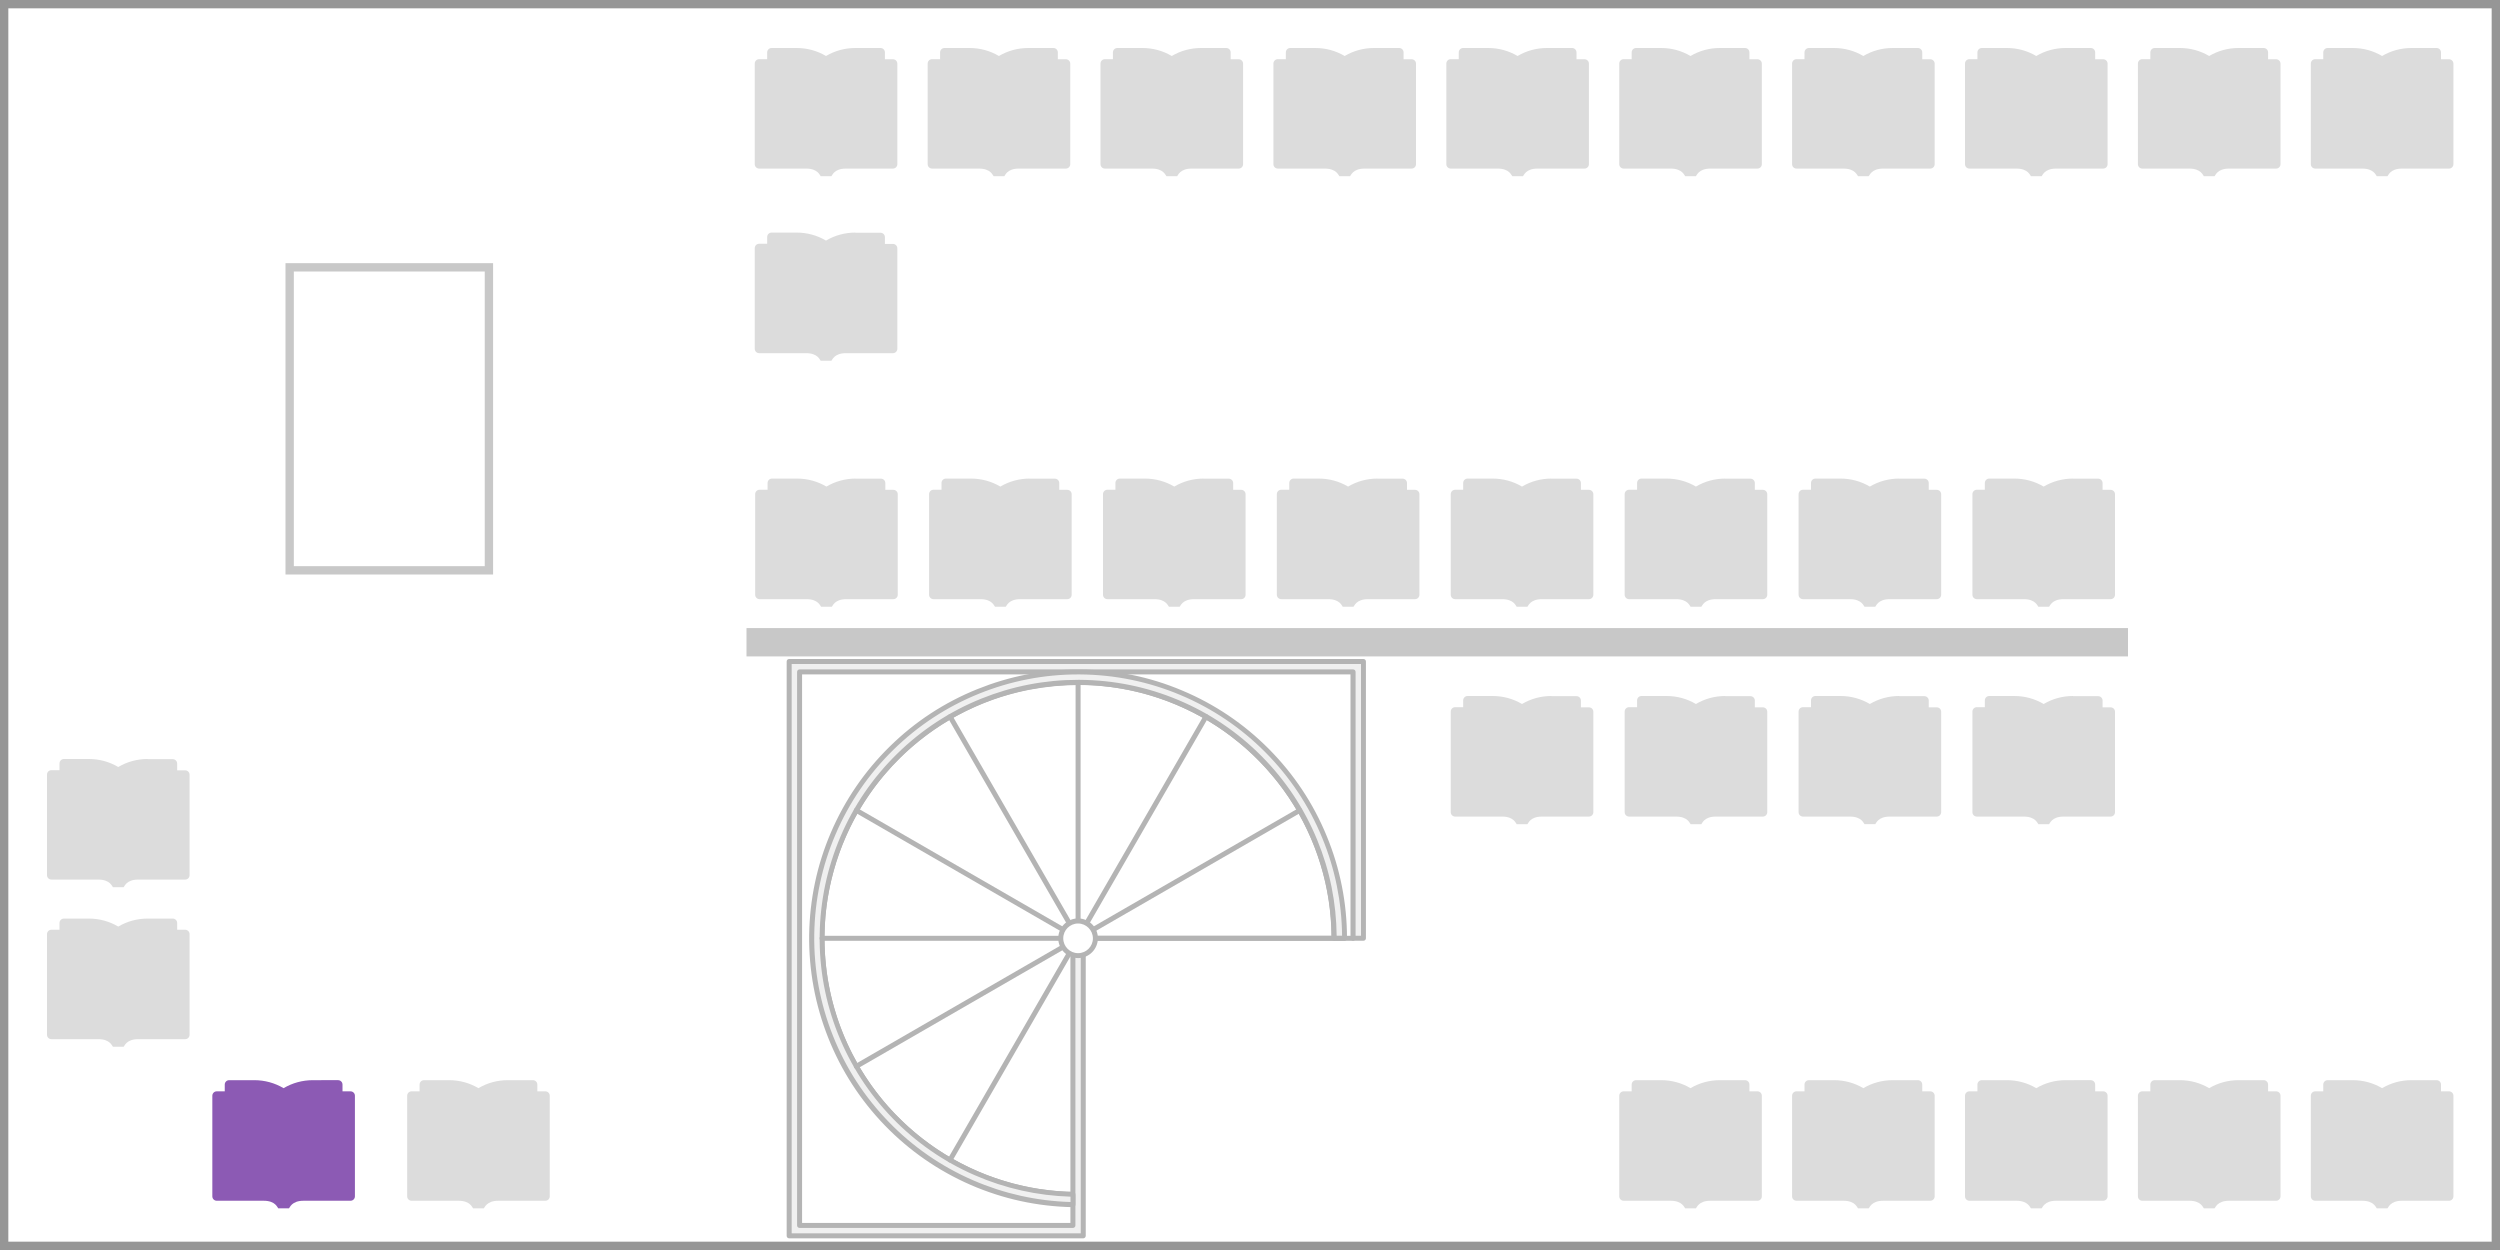 <?xml version="1.0" encoding="utf-8"?>
<!-- Generator: Adobe Illustrator 28.3.0, SVG Export Plug-In . SVG Version: 6.00 Build 0)  -->
<svg version="1.1" id="レイヤー_1" xmlns="http://www.w3.org/2000/svg" xmlns:xlink="http://www.w3.org/1999/xlink" x="0px"
	 y="0px" width="300px" height="150px" viewBox="0 0 300 150" style="enable-background:new 0 0 300 150;" xml:space="preserve">
<style type="text/css">
	.st0{fill-rule:evenodd;clip-rule:evenodd;fill:#FFFFFF;}
	.st1{fill:#969696;}
	.st2{fill:#C8C8C8;}
	.st3{fill:#B4B4B4;}
	.st4{fill-rule:evenodd;clip-rule:evenodd;fill:#F0F0F0;}
	.st5{fill:#FFFFFF;}
	.st6{fill:#DCDCDC;}
	.st7{fill:#8C5AB4;}
</style>
<g>
	<g>
		<rect class="st0" width="300" height="150"/>
		<path class="st1" d="M299,1v148H1V1H299 M300,0H0v150h300V0L300,0z"/>
	</g>
	<g>
		<rect x="89.58" y="75.37" class="st2" width="165.78" height="3.4"/>
	</g>
	<g>
		<path class="st3" d="M129.37,143.62c-3.05,0-6.08-0.45-9.01-1.34c-2.92-0.88-5.69-2.19-8.23-3.89c-2.54-1.69-4.81-3.75-6.75-6.11
			s-3.51-4.99-4.68-7.81s-1.91-5.79-2.21-8.83c-0.3-3.04-0.15-6.09,0.45-9.09c0.59-3,1.63-5.88,3.07-8.57s3.26-5.15,5.42-7.31
			c2.16-2.16,4.62-3.98,7.31-5.42c2.69-1.44,5.57-2.47,8.57-3.07c3-0.59,6.06-0.74,9.09-0.45c3.04,0.3,6.01,1.04,8.83,2.21
			s5.45,2.74,7.81,4.68s4.42,4.2,6.11,6.74c1.7,2.54,3.01,5.31,3.89,8.23c0.89,2.92,1.33,5.95,1.33,9c0,0.17-0.13,0.3-0.3,0.3
			h-30.42v30.42C129.67,143.48,129.53,143.62,129.37,143.62z M129.37,82.18c-1.99,0-3.98,0.2-5.94,0.58
			c-2.94,0.59-5.77,1.6-8.41,3.01c-2.64,1.41-5.05,3.2-7.17,5.32c-2.12,2.12-3.91,4.53-5.32,7.17c-1.41,2.64-2.42,5.47-3.01,8.41
			c-0.59,2.94-0.73,5.94-0.44,8.92c0.29,2.98,1.02,5.89,2.17,8.66c1.15,2.77,2.69,5.34,4.59,7.66c1.9,2.32,4.13,4.33,6.62,6
			c2.49,1.66,5.21,2.95,8.07,3.81c2.77,0.84,5.64,1.28,8.53,1.31V112.6c0-0.17,0.13-0.3,0.3-0.3h30.42
			c-0.03-2.89-0.47-5.76-1.31-8.53c-0.87-2.87-2.15-5.58-3.82-8.07c-1.67-2.49-3.68-4.72-6-6.61c-2.31-1.9-4.89-3.44-7.66-4.59
			c-2.77-1.15-5.68-1.88-8.66-2.17C131.36,82.22,130.36,82.18,129.37,82.18z"/>
		<polyline class="st4" points="128.74,114.22 129.99,114.22 129.99,148.3 94.7,148.3 94.7,79.38 163.61,79.38 163.61,112.6 
			162.37,112.6 162.37,80.63 95.95,80.63 95.95,147.05 128.74,147.05 128.74,114.22 		"/>
		<path class="st3" d="M129.99,148.6H94.7c-0.17,0-0.3-0.13-0.3-0.3V79.38c0-0.17,0.13-0.3,0.3-0.3h68.91c0.17,0,0.3,0.13,0.3,0.3
			v33.21c0,0.17-0.13,0.3-0.3,0.3h-1.25c-0.17,0-0.3-0.13-0.3-0.3V80.93H96.25v65.82h32.2v-32.53c0-0.17,0.13-0.3,0.3-0.3h1.24
			c0.17,0,0.3,0.13,0.3,0.3v34.08C130.29,148.46,130.15,148.6,129.99,148.6z M95,148h34.69v-33.48h-0.64v32.53
			c0,0.17-0.13,0.3-0.3,0.3h-32.8c-0.17,0-0.3-0.13-0.3-0.3V80.63c0-0.17,0.13-0.3,0.3-0.3h66.42c0.17,0,0.3,0.13,0.3,0.3v31.66
			h0.65V79.68H95V148z"/>
		<path class="st4" d="M160.09,112.6h1.25c0-4.18-0.82-8.32-2.41-12.18c-1.59-3.87-3.93-7.38-6.87-10.35
			c-2.95-2.97-6.45-5.32-10.3-6.94c-3.86-1.62-7.99-2.47-12.17-2.49c-4.18-0.03-8.32,0.77-12.2,2.33c-3.87,1.57-7.4,3.88-10.39,6.81
			s-5.37,6.41-7.01,10.26c-1.64,3.84-2.52,7.97-2.57,12.15s0.71,8.33,2.26,12.21c1.54,3.88,3.83,7.43,6.74,10.43
			c2.91,3,6.38,5.41,10.21,7.08s7.96,2.57,12.14,2.65v-1.24c-4.02-0.08-7.98-0.95-11.66-2.56s-7.01-3.92-9.8-6.81
			s-4.99-6.3-6.47-10.03c-1.48-3.73-2.21-7.72-2.16-11.74c0.05-4.02,0.9-7.98,2.48-11.68c1.58-3.69,3.87-7.04,6.74-9.85
			c2.87-2.81,6.26-5.03,9.99-6.54c3.72-1.51,7.71-2.26,11.72-2.24c4.02,0.03,7.99,0.84,11.69,2.4c3.7,1.56,7.06,3.82,9.89,6.67
			s5.08,6.23,6.61,9.94C159.3,104.6,160.09,108.58,160.09,112.6"/>
		<path class="st3" d="M128.74,144.86L128.74,144.86c-4.24-0.08-8.37-0.98-12.26-2.67c-3.89-1.7-7.36-4.1-10.3-7.14
			c-2.95-3.05-5.24-6.59-6.8-10.53c-1.56-3.94-2.33-8.09-2.28-12.33c0.06-4.24,0.93-8.37,2.6-12.27s4.05-7.38,7.08-10.35
			c3.02-2.97,6.55-5.28,10.49-6.87c3.87-1.56,7.94-2.36,12.1-2.36c0.07,0,0.14,0,0.21,0c4.24,0.03,8.38,0.87,12.28,2.52
			c3.91,1.64,7.41,4,10.4,7.01c2.99,3.01,5.33,6.52,6.94,10.44c1.62,3.92,2.44,8.06,2.44,12.3c0,0.17-0.13,0.3-0.3,0.3h-1.25
			c-0.17,0-0.3-0.13-0.3-0.3c0-4-0.77-7.9-2.3-11.59c-1.52-3.7-3.73-7.01-6.54-9.84c-2.82-2.84-6.11-5.06-9.8-6.61
			s-7.59-2.35-11.58-2.37c-3.99,0-7.91,0.72-11.61,2.22s-7.03,3.68-9.89,6.48c-2.85,2.8-5.1,6.08-6.67,9.75s-2.4,7.57-2.45,11.56
			c-0.05,4,0.67,7.91,2.14,11.62s3.63,7.06,6.41,9.93c2.78,2.87,6.04,5.14,9.71,6.74s7.55,2.45,11.55,2.53
			c0.16,0,0.29,0.14,0.29,0.3v1.24c0,0.08-0.03,0.16-0.09,0.21C128.9,144.82,128.82,144.86,128.74,144.86z M129.36,80.93
			c-4.09,0-8.08,0.78-11.87,2.31c-3.86,1.56-7.32,3.83-10.29,6.74c-2.97,2.91-5.31,6.33-6.94,10.16c-1.64,3.82-2.49,7.88-2.55,12.04
			c-0.05,4.16,0.7,8.24,2.24,12.1c1.53,3.87,3.78,7.34,6.68,10.33c2.89,2.99,6.3,5.35,10.11,7.01c3.72,1.62,7.67,2.5,11.72,2.62
			v-0.64c-3.97-0.12-7.83-0.98-11.48-2.57c-3.74-1.63-7.07-3.94-9.9-6.87s-5.03-6.34-6.54-10.13c-1.5-3.79-2.24-7.78-2.18-11.85
			c0.06-4.08,0.9-8.04,2.5-11.79s3.89-7.09,6.81-9.95c2.92-2.86,6.31-5.08,10.08-6.6c3.71-1.5,7.62-2.26,11.62-2.26
			c0.07,0,0.14,0,0.22,0c4.07,0.03,8.04,0.84,11.81,2.42c3.76,1.58,7.12,3.85,9.99,6.74c2.87,2.89,5.12,6.27,6.67,10.04
			c1.52,3.67,2.3,7.55,2.34,11.52h0.65c-0.04-4.06-0.84-8.02-2.39-11.77c-1.58-3.85-3.88-7.3-6.81-10.25s-6.37-5.27-10.2-6.88
			s-7.89-2.44-12.06-2.47C129.5,80.93,129.43,80.93,129.36,80.93z M160.39,112.6L160.39,112.6L160.39,112.6z"/>
		<path class="st3" d="M162.37,112.9h-30.93c-0.17,0-0.3-0.13-0.3-0.3s0.13-0.3,0.3-0.3h30.93c0.17,0,0.3,0.13,0.3,0.3
			S162.53,112.9,162.37,112.9z"/>
		<path class="st3" d="M114,139.5c-0.05,0-0.1-0.01-0.15-0.04c-0.14-0.08-0.19-0.27-0.11-0.41l30.72-53.21
			c0.08-0.14,0.27-0.19,0.41-0.11s0.19,0.27,0.11,0.41l-30.72,53.21C114.21,139.45,114.11,139.5,114,139.5z"/>
		<path class="st3" d="M129.37,112.9H98.65c-0.17,0-0.3-0.13-0.3-0.3s0.13-0.3,0.3-0.3h30.72c0.17,0,0.3,0.13,0.3,0.3
			S129.53,112.9,129.37,112.9z"/>
		<path class="st3" d="M102.76,128.26c-0.1,0-0.2-0.05-0.26-0.15c-0.08-0.14-0.03-0.33,0.11-0.41l53.21-30.72
			c0.14-0.08,0.33-0.03,0.41,0.11s0.03,0.33-0.11,0.41l-53.21,30.72C102.86,128.24,102.81,128.26,102.76,128.26z"/>
		<path class="st3" d="M129.37,112.9c-0.05,0-0.1-0.01-0.15-0.04L102.61,97.5c-0.14-0.08-0.19-0.27-0.11-0.41
			c0.08-0.14,0.27-0.19,0.41-0.11l26.61,15.36c0.14,0.08,0.19,0.27,0.11,0.41C129.57,112.84,129.47,112.9,129.37,112.9z"/>
		<path class="st3" d="M129.37,112.9c-0.1,0-0.2-0.05-0.26-0.15l-15.36-26.6c-0.08-0.14-0.03-0.33,0.11-0.41s0.33-0.03,0.41,0.11
			l15.36,26.6c0.08,0.14,0.03,0.33-0.11,0.41C129.47,112.88,129.42,112.9,129.37,112.9z"/>
		<path class="st3" d="M129.37,112.9c-0.17,0-0.3-0.13-0.3-0.3V81.92c0-0.17,0.13-0.3,0.3-0.3s0.3,0.13,0.3,0.3v30.68
			C129.67,112.76,129.53,112.9,129.37,112.9z"/>
		<g>
			<path class="st5" d="M129.37,110.52c-1.14,0-2.08,0.94-2.08,2.08s0.94,2.08,2.08,2.08s2.08-0.94,2.08-2.08
				C131.44,111.46,130.5,110.52,129.37,110.52"/>
			<path class="st3" d="M129.37,114.97c-1.31,0-2.38-1.07-2.38-2.38s1.07-2.38,2.38-2.38s2.38,1.07,2.38,2.38
				C131.74,113.91,130.68,114.97,129.37,114.97z M129.37,110.82c-0.98,0-1.78,0.8-1.78,1.78c0,0.98,0.8,1.78,1.78,1.78
				s1.78-0.8,1.78-1.78C131.14,111.62,130.35,110.82,129.37,110.82z"/>
		</g>
	</g>
	<path class="st2" d="M58.17,32.58v35.36H35.26V32.58H58.17 M59.17,31.58H34.26v37.36h24.91V31.58L59.17,31.58z"/>
	<g>
		<g>
			<path class="st6" d="M247.87,129.62c-1.25,0-2.46,0.33-3.52,0.96c-1.06-0.63-2.27-0.96-3.52-0.96h-3.01
				c-0.3,0-0.53,0.24-0.53,0.53v0.81h-0.96c-0.3,0-0.53,0.24-0.53,0.53v12.07c0,0.3,0.24,0.53,0.53,0.53h5.64
				c1.42,0,1.65,0.84,1.74,0.91H245c0.09-0.06,0.31-0.91,1.74-0.91h5.64c0.3,0,0.53-0.24,0.53-0.53v-12.07
				c0-0.3-0.24-0.53-0.53-0.53h-0.96v-0.81c0-0.3-0.24-0.53-0.53-0.53H247.87z"/>
		</g>
		<g>
			<path class="st6" d="M268.62,129.62c-1.25,0-2.46,0.33-3.52,0.96c-1.06-0.63-2.27-0.96-3.52-0.96h-3.01
				c-0.3,0-0.53,0.24-0.53,0.53v0.81h-0.96c-0.3,0-0.53,0.24-0.53,0.53v12.07c0,0.3,0.24,0.53,0.53,0.53h5.64
				c1.42,0,1.65,0.84,1.74,0.91h1.29c0.09-0.06,0.31-0.91,1.74-0.91h5.64c0.3,0,0.53-0.24,0.53-0.53v-12.07
				c0-0.3-0.24-0.53-0.53-0.53h-0.96v-0.81c0-0.3-0.24-0.53-0.53-0.53H268.62z"/>
		</g>
		<g>
			<path class="st6" d="M289.37,129.62c-1.25,0-2.46,0.33-3.52,0.96c-1.06-0.63-2.27-0.96-3.52-0.96h-3.01
				c-0.3,0-0.53,0.24-0.53,0.53v0.81h-0.96c-0.3,0-0.53,0.24-0.53,0.53v12.07c0,0.3,0.24,0.53,0.53,0.53h5.64
				c1.42,0,1.65,0.84,1.74,0.91h1.29c0.09-0.06,0.31-0.91,1.74-0.91h5.64c0.3,0,0.53-0.24,0.53-0.53v-12.07
				c0-0.3-0.24-0.53-0.53-0.53h-0.96v-0.81c0-0.3-0.24-0.53-0.53-0.53H289.37z"/>
		</g>
		<g>
			<path class="st6" d="M102.64,27.91c-1.25,0-2.46,0.33-3.52,0.96c-1.06-0.63-2.27-0.96-3.52-0.96h-3.01
				c-0.3,0-0.53,0.24-0.53,0.53v0.81H91.1c-0.3,0-0.53,0.24-0.53,0.53v12.07c0,0.3,0.24,0.53,0.53,0.53h5.64
				c1.42,0,1.65,0.84,1.74,0.91h1.29c0.09-0.06,0.31-0.91,1.74-0.91h5.64c0.3,0,0.53-0.24,0.53-0.53V29.8c0-0.3-0.24-0.53-0.53-0.53
				h-0.96v-0.81c0-0.3-0.24-0.53-0.53-0.53h-3.02V27.91z"/>
		</g>
		<g>
			<path class="st6" d="M227.12,129.62c-1.25,0-2.46,0.33-3.52,0.96c-1.06-0.63-2.27-0.96-3.52-0.96h-3.01
				c-0.3,0-0.53,0.24-0.53,0.53v0.81h-0.96c-0.3,0-0.53,0.24-0.53,0.53v12.07c0,0.3,0.24,0.53,0.53,0.53h5.64
				c1.42,0,1.65,0.84,1.74,0.91h1.29c0.09-0.06,0.31-0.91,1.74-0.91h5.64c0.3,0,0.53-0.24,0.53-0.53v-12.07
				c0-0.3-0.24-0.53-0.53-0.53h-0.96v-0.81c0-0.3-0.24-0.53-0.53-0.53H227.12z"/>
		</g>
		<g>
			<path class="st6" d="M206.38,129.62c-1.25,0-2.46,0.33-3.52,0.96c-1.06-0.63-2.27-0.96-3.52-0.96h-3.01
				c-0.3,0-0.53,0.24-0.53,0.53v0.81h-0.96c-0.3,0-0.53,0.24-0.53,0.53v12.07c0,0.3,0.24,0.53,0.53,0.53h5.64
				c1.42,0,1.65,0.84,1.74,0.91h1.29c0.09-0.06,0.31-0.91,1.74-0.91h5.64c0.3,0,0.53-0.24,0.53-0.53v-12.07
				c0-0.3-0.24-0.53-0.53-0.53h-0.96v-0.81c0-0.3-0.24-0.53-0.53-0.53H206.38z"/>
		</g>
		<g>
			<path class="st6" d="M144.43,57.43c-1.25,0-2.46,0.33-3.52,0.96c-1.06-0.63-2.27-0.96-3.52-0.96h-3.01
				c-0.3,0-0.53,0.24-0.53,0.53v0.81h-0.96c-0.3,0-0.53,0.24-0.53,0.53v12.07c0,0.3,0.24,0.53,0.53,0.53h5.64
				c1.42,0,1.65,0.84,1.74,0.91h1.29c0.09-0.06,0.31-0.91,1.74-0.91h5.64c0.3,0,0.53-0.24,0.53-0.53V59.31
				c0-0.3-0.24-0.53-0.53-0.53h-0.96v-0.81c0-0.3-0.24-0.53-0.53-0.53h-3.02L144.43,57.43L144.43,57.43z"/>
		</g>
		<g>
			<path class="st6" d="M165.29,57.43c-1.25,0-2.46,0.33-3.52,0.96c-1.06-0.63-2.27-0.96-3.52-0.96h-3.01
				c-0.3,0-0.53,0.24-0.53,0.53v0.81h-0.96c-0.3,0-0.53,0.24-0.53,0.53v12.07c0,0.3,0.24,0.53,0.53,0.53h5.64
				c1.42,0,1.65,0.84,1.74,0.91h1.29c0.09-0.06,0.31-0.91,1.74-0.91h5.64c0.3,0,0.53-0.24,0.53-0.53V59.31
				c0-0.3-0.24-0.53-0.53-0.53h-0.96v-0.81c0-0.3-0.24-0.53-0.53-0.53h-3.02L165.29,57.43L165.29,57.43z"/>
		</g>
		<g>
			<path class="st6" d="M186.16,57.43c-1.25,0-2.46,0.33-3.52,0.96c-1.06-0.63-2.27-0.96-3.52-0.96h-3.01
				c-0.3,0-0.53,0.24-0.53,0.53v0.81h-0.96c-0.3,0-0.53,0.24-0.53,0.53v12.07c0,0.3,0.24,0.53,0.53,0.53h5.64
				c1.42,0,1.65,0.84,1.74,0.91h1.29c0.09-0.06,0.31-0.91,1.74-0.91h5.64c0.3,0,0.53-0.24,0.53-0.53V59.31
				c0-0.3-0.24-0.53-0.53-0.53h-0.96v-0.81c0-0.3-0.24-0.53-0.53-0.53h-3.02L186.16,57.43L186.16,57.43z"/>
		</g>
		<g>
			<path class="st6" d="M207.03,57.43c-1.25,0-2.46,0.33-3.52,0.96c-1.06-0.63-2.27-0.96-3.52-0.96h-3.01
				c-0.3,0-0.53,0.24-0.53,0.53v0.81h-0.96c-0.3,0-0.53,0.24-0.53,0.53v12.07c0,0.3,0.24,0.53,0.53,0.53h5.64
				c1.42,0,1.65,0.84,1.74,0.91h1.29c0.09-0.06,0.31-0.91,1.74-0.91h5.64c0.3,0,0.53-0.24,0.53-0.53V59.31
				c0-0.3-0.24-0.53-0.53-0.53h-0.96v-0.81c0-0.3-0.24-0.53-0.53-0.53h-3.02L207.03,57.43L207.03,57.43z"/>
		</g>
		<g>
			<path class="st6" d="M227.9,57.43c-1.25,0-2.46,0.33-3.52,0.96c-1.06-0.63-2.27-0.96-3.52-0.96h-3.01c-0.3,0-0.53,0.24-0.53,0.53
				v0.81h-0.96c-0.3,0-0.53,0.24-0.53,0.53v12.07c0,0.3,0.24,0.53,0.53,0.53H222c1.42,0,1.65,0.84,1.74,0.91h1.29
				c0.09-0.06,0.31-0.91,1.74-0.91h5.64c0.3,0,0.53-0.24,0.53-0.53V59.31c0-0.3-0.24-0.53-0.53-0.53h-0.96v-0.81
				c0-0.3-0.24-0.53-0.53-0.53h-3.02V57.43z"/>
		</g>
		<g>
			<path class="st6" d="M248.76,57.43c-1.25,0-2.46,0.33-3.52,0.96c-1.06-0.63-2.27-0.96-3.52-0.96h-3.01
				c-0.3,0-0.53,0.24-0.53,0.53v0.81h-0.96c-0.3,0-0.53,0.24-0.53,0.53v12.07c0,0.3,0.24,0.53,0.53,0.53h5.64
				c1.42,0,1.65,0.84,1.74,0.91h1.29c0.09-0.06,0.31-0.91,1.74-0.91h5.64c0.3,0,0.53-0.24,0.53-0.53V59.31
				c0-0.3-0.24-0.53-0.53-0.53h-0.96v-0.81c0-0.3-0.24-0.53-0.53-0.53h-3.02L248.76,57.43L248.76,57.43z"/>
		</g>
		<g>
			<path class="st6" d="M186.16,83.52c-1.25,0-2.46,0.33-3.52,0.96c-1.06-0.63-2.27-0.96-3.52-0.96h-3.01
				c-0.3,0-0.53,0.24-0.53,0.53v0.81h-0.96c-0.3,0-0.53,0.24-0.53,0.53v12.07c0,0.3,0.24,0.53,0.53,0.53h5.64
				c1.42,0,1.65,0.84,1.74,0.91h1.29c0.09-0.06,0.31-0.91,1.74-0.91h5.64c0.3,0,0.53-0.24,0.53-0.53V85.41
				c0-0.3-0.24-0.53-0.53-0.53h-0.96v-0.81c0-0.3-0.24-0.53-0.53-0.53h-3.02L186.16,83.52L186.16,83.52z"/>
		</g>
		<g>
			<path class="st6" d="M207.03,83.52c-1.25,0-2.46,0.33-3.52,0.96c-1.06-0.63-2.27-0.96-3.52-0.96h-3.01
				c-0.3,0-0.53,0.24-0.53,0.53v0.81h-0.96c-0.3,0-0.53,0.24-0.53,0.53v12.07c0,0.3,0.24,0.53,0.53,0.53h5.64
				c1.42,0,1.65,0.84,1.74,0.91h1.29c0.09-0.06,0.31-0.91,1.74-0.91h5.64c0.3,0,0.53-0.24,0.53-0.53V85.41
				c0-0.3-0.24-0.53-0.53-0.53h-0.96v-0.81c0-0.3-0.24-0.53-0.53-0.53h-3.02L207.03,83.52L207.03,83.52z"/>
		</g>
		<g>
			<path class="st6" d="M248.76,83.52c-1.25,0-2.46,0.33-3.52,0.96c-1.06-0.63-2.27-0.96-3.52-0.96h-3.01
				c-0.3,0-0.53,0.24-0.53,0.53v0.81h-0.96c-0.3,0-0.53,0.24-0.53,0.53v12.07c0,0.3,0.24,0.53,0.53,0.53h5.64
				c1.42,0,1.65,0.84,1.74,0.91h1.29c0.09-0.06,0.31-0.91,1.74-0.91h5.64c0.3,0,0.53-0.24,0.53-0.53V85.41
				c0-0.3-0.24-0.53-0.53-0.53h-0.96v-0.81c0-0.3-0.24-0.53-0.53-0.53h-3.02L248.76,83.52L248.76,83.52z"/>
		</g>
		<g>
			<path class="st6" d="M227.9,83.52c-1.25,0-2.46,0.33-3.52,0.96c-1.06-0.63-2.27-0.96-3.52-0.96h-3.01c-0.3,0-0.53,0.24-0.53,0.53
				v0.81h-0.96c-0.3,0-0.53,0.24-0.53,0.53v12.07c0,0.3,0.24,0.53,0.53,0.53H222c1.42,0,1.65,0.84,1.74,0.91h1.29
				c0.09-0.06,0.31-0.91,1.74-0.91h5.64c0.3,0,0.53-0.24,0.53-0.53V85.41c0-0.3-0.24-0.53-0.53-0.53h-0.96v-0.81
				c0-0.3-0.24-0.53-0.53-0.53h-3.02V83.52z"/>
		</g>
		<g>
			<path class="st6" d="M123.56,57.43c-1.25,0-2.46,0.33-3.52,0.96c-1.06-0.63-2.27-0.96-3.52-0.96h-3.01
				c-0.3,0-0.53,0.24-0.53,0.53v0.81h-0.96c-0.3,0-0.53,0.24-0.53,0.53v12.07c0,0.3,0.24,0.53,0.53,0.53h5.64
				c1.42,0,1.65,0.84,1.74,0.91h1.29c0.09-0.06,0.31-0.91,1.74-0.91h5.64c0.3,0,0.53-0.24,0.53-0.53V59.31
				c0-0.3-0.24-0.53-0.53-0.53h-0.96v-0.81c0-0.3-0.24-0.53-0.53-0.53h-3.02L123.56,57.43L123.56,57.43z"/>
		</g>
		<g>
			<path class="st6" d="M102.69,57.43c-1.25,0-2.46,0.33-3.52,0.96c-1.06-0.63-2.27-0.96-3.52-0.96h-3.01
				c-0.3,0-0.53,0.24-0.53,0.53v0.81h-0.96c-0.3,0-0.53,0.24-0.53,0.53v12.07c0,0.3,0.24,0.53,0.53,0.53h5.64
				c1.42,0,1.65,0.84,1.74,0.91h1.29c0.09-0.06,0.31-0.91,1.74-0.91h5.64c0.3,0,0.53-0.24,0.53-0.53V59.31
				c0-0.3-0.24-0.53-0.53-0.53h-0.96v-0.81c0-0.3-0.24-0.53-0.53-0.53h-3.02C102.69,57.44,102.69,57.43,102.69,57.43z"/>
		</g>
		<g>
			<path class="st6" d="M60.93,129.62c-1.25,0-2.46,0.33-3.52,0.96c-1.06-0.63-2.27-0.96-3.52-0.96h-3.01
				c-0.3,0-0.53,0.24-0.53,0.53v0.81h-0.96c-0.3,0-0.53,0.24-0.53,0.53v12.07c0,0.3,0.24,0.53,0.53,0.53h5.64
				c1.42,0,1.65,0.84,1.74,0.91h1.29c0.09-0.06,0.31-0.91,1.74-0.91h5.64c0.3,0,0.53-0.24,0.53-0.53v-12.07
				c0-0.3-0.24-0.53-0.53-0.53h-0.96v-0.81c0-0.3-0.24-0.53-0.53-0.53H60.93z"/>
		</g>
		<g>
			<path class="st7" d="M37.55,129.62c-1.25,0-2.46,0.33-3.52,0.96c-1.06-0.63-2.27-0.96-3.52-0.96H27.5c-0.3,0-0.53,0.24-0.53,0.53
				v0.81h-0.96c-0.3,0-0.53,0.24-0.53,0.53v12.07c0,0.3,0.24,0.53,0.53,0.53h5.64c1.42,0,1.65,0.84,1.74,0.91h1.29
				c0.09-0.06,0.31-0.91,1.74-0.91h5.64c0.3,0,0.53-0.24,0.53-0.53v-12.07c0-0.3-0.24-0.53-0.53-0.53H41.1v-0.81
				c0-0.3-0.24-0.53-0.53-0.53H37.55z"/>
		</g>
		<g>
			<path class="st6" d="M17.71,91.08c-1.25,0-2.46,0.33-3.52,0.96c-1.06-0.63-2.27-0.96-3.52-0.96h-3c-0.3,0-0.53,0.24-0.53,0.53
				v0.81H6.17c-0.3,0-0.53,0.24-0.53,0.53v12.07c0,0.3,0.24,0.53,0.53,0.53h5.64c1.42,0,1.65,0.84,1.74,0.91h1.29
				c0.09-0.06,0.31-0.91,1.74-0.91h5.64c0.3,0,0.53-0.24,0.53-0.53V92.97c0-0.3-0.24-0.53-0.53-0.53h-0.96v-0.81
				c0-0.3-0.24-0.53-0.53-0.53h-3.02V91.08z"/>
		</g>
		<g>
			<path class="st6" d="M17.71,110.23c-1.25,0-2.46,0.33-3.52,0.96c-1.06-0.63-2.27-0.96-3.52-0.96h-3c-0.3,0-0.53,0.24-0.53,0.53
				v0.81H6.17c-0.3,0-0.53,0.24-0.53,0.53v12.07c0,0.3,0.24,0.53,0.53,0.53h5.64c1.42,0,1.65,0.84,1.74,0.91h1.29
				c0.09-0.06,0.31-0.91,1.74-0.91h5.64c0.3,0,0.53-0.24,0.53-0.53V112.1c0-0.3-0.24-0.53-0.53-0.53h-0.96v-0.81
				c0-0.3-0.24-0.53-0.53-0.53H17.71z"/>
		</g>
		<g>
			<path class="st6" d="M144.13,5.76c-1.25,0-2.46,0.33-3.52,0.96c-1.06-0.63-2.27-0.96-3.52-0.96h-3.01c-0.3,0-0.53,0.24-0.53,0.53
				V7.1h-0.96c-0.3,0-0.53,0.24-0.53,0.53V19.7c0,0.3,0.24,0.53,0.53,0.53h5.64c1.42,0,1.65,0.84,1.74,0.91h1.29
				c0.09-0.06,0.31-0.91,1.74-0.91h5.64c0.3,0,0.53-0.24,0.53-0.53V7.64c0-0.3-0.24-0.53-0.53-0.53h-0.96V6.29
				c0-0.3-0.24-0.53-0.53-0.53H144.13z"/>
		</g>
		<g>
			<path class="st6" d="M164.88,5.76c-1.25,0-2.46,0.33-3.52,0.96c-1.06-0.63-2.27-0.96-3.52-0.96h-3.01c-0.3,0-0.53,0.24-0.53,0.53
				V7.1h-0.96c-0.3,0-0.53,0.24-0.53,0.53V19.7c0,0.3,0.24,0.53,0.53,0.53h5.64c1.42,0,1.65,0.84,1.74,0.91h1.29
				c0.09-0.06,0.31-0.91,1.74-0.91h5.64c0.3,0,0.53-0.24,0.53-0.53V7.64c0-0.3-0.24-0.53-0.53-0.53h-0.96V6.29
				c0-0.3-0.24-0.53-0.53-0.53H164.88z"/>
		</g>
		<g>
			<path class="st6" d="M185.63,5.76c-1.25,0-2.46,0.33-3.52,0.96c-1.06-0.63-2.27-0.96-3.52-0.96h-3.01c-0.3,0-0.53,0.24-0.53,0.53
				V7.1h-0.96c-0.3,0-0.53,0.24-0.53,0.53V19.7c0,0.3,0.24,0.53,0.53,0.53h5.64c1.42,0,1.65,0.84,1.74,0.91h1.29
				c0.09-0.06,0.31-0.91,1.74-0.91h5.64c0.3,0,0.53-0.24,0.53-0.53V7.64c0-0.3-0.24-0.53-0.53-0.53h-0.96V6.29
				c0-0.3-0.24-0.53-0.53-0.53H185.63z"/>
		</g>
		<g>
			<path class="st6" d="M206.38,5.76c-1.25,0-2.46,0.33-3.52,0.96c-1.06-0.63-2.27-0.96-3.52-0.96h-3.01c-0.3,0-0.53,0.24-0.53,0.53
				V7.1h-0.96c-0.3,0-0.53,0.24-0.53,0.53V19.7c0,0.3,0.24,0.53,0.53,0.53h5.64c1.42,0,1.65,0.84,1.74,0.91h1.29
				c0.09-0.06,0.31-0.91,1.74-0.91h5.64c0.3,0,0.53-0.24,0.53-0.53V7.64c0-0.3-0.24-0.53-0.53-0.53h-0.96V6.29
				c0-0.3-0.24-0.53-0.53-0.53H206.38z"/>
		</g>
		<g>
			<path class="st6" d="M227.12,5.76c-1.25,0-2.46,0.33-3.52,0.96c-1.06-0.63-2.27-0.96-3.52-0.96h-3.01c-0.3,0-0.53,0.24-0.53,0.53
				V7.1h-0.96c-0.3,0-0.53,0.24-0.53,0.53V19.7c0,0.3,0.24,0.53,0.53,0.53h5.64c1.42,0,1.65,0.84,1.74,0.91h1.29
				c0.09-0.06,0.31-0.91,1.74-0.91h5.64c0.3,0,0.53-0.24,0.53-0.53V7.64c0-0.3-0.24-0.53-0.53-0.53h-0.96V6.29
				c0-0.3-0.24-0.53-0.53-0.53H227.12z"/>
		</g>
		<g>
			<path class="st6" d="M247.87,5.76c-1.25,0-2.46,0.33-3.52,0.96c-1.06-0.63-2.27-0.96-3.52-0.96h-3.01c-0.3,0-0.53,0.24-0.53,0.53
				V7.1h-0.96c-0.3,0-0.53,0.24-0.53,0.53V19.7c0,0.3,0.24,0.53,0.53,0.53h5.64c1.42,0,1.65,0.84,1.74,0.91H245
				c0.09-0.06,0.31-0.91,1.74-0.91h5.64c0.3,0,0.53-0.24,0.53-0.53V7.64c0-0.3-0.24-0.53-0.53-0.53h-0.96V6.29
				c0-0.3-0.24-0.53-0.53-0.53H247.87z"/>
		</g>
		<g>
			<path class="st6" d="M268.62,5.76c-1.25,0-2.46,0.33-3.52,0.96c-1.06-0.63-2.27-0.96-3.52-0.96h-3.01c-0.3,0-0.53,0.24-0.53,0.53
				V7.1h-0.96c-0.3,0-0.53,0.24-0.53,0.53V19.7c0,0.3,0.24,0.53,0.53,0.53h5.64c1.42,0,1.65,0.84,1.74,0.91h1.29
				c0.09-0.06,0.31-0.91,1.74-0.91h5.64c0.3,0,0.53-0.24,0.53-0.53V7.64c0-0.3-0.24-0.53-0.53-0.53h-0.96V6.29
				c0-0.3-0.24-0.53-0.53-0.53H268.62z"/>
		</g>
		<g>
			<path class="st6" d="M289.37,5.76c-1.25,0-2.46,0.33-3.52,0.96c-1.06-0.63-2.27-0.96-3.52-0.96h-3.01c-0.3,0-0.53,0.24-0.53,0.53
				V7.1h-0.96c-0.3,0-0.53,0.24-0.53,0.53V19.7c0,0.3,0.24,0.53,0.53,0.53h5.64c1.42,0,1.65,0.84,1.74,0.91h1.29
				c0.09-0.06,0.31-0.91,1.74-0.91h5.64c0.3,0,0.53-0.24,0.53-0.53V7.64c0-0.3-0.24-0.53-0.53-0.53h-0.96V6.29
				c0-0.3-0.24-0.53-0.53-0.53H289.37z"/>
		</g>
		<g>
			<path class="st6" d="M123.39,5.76c-1.25,0-2.46,0.33-3.52,0.96c-1.06-0.63-2.27-0.96-3.52-0.96h-3.01c-0.3,0-0.53,0.24-0.53,0.53
				V7.1h-0.96c-0.3,0-0.53,0.24-0.53,0.53V19.7c0,0.3,0.24,0.53,0.53,0.53h5.64c1.42,0,1.65,0.84,1.74,0.91h1.29
				c0.09-0.06,0.31-0.91,1.74-0.91h5.64c0.3,0,0.53-0.24,0.53-0.53V7.64c0-0.3-0.24-0.53-0.53-0.53h-0.96V6.29
				c0-0.3-0.24-0.53-0.53-0.53H123.39z"/>
		</g>
		<g>
			<path class="st6" d="M102.64,5.76c-1.25,0-2.46,0.33-3.52,0.96c-1.06-0.63-2.27-0.96-3.52-0.96h-3.01c-0.3,0-0.53,0.24-0.53,0.53
				V7.1H91.1c-0.3,0-0.53,0.24-0.53,0.53V19.7c0,0.3,0.24,0.53,0.53,0.53h5.64c1.42,0,1.65,0.84,1.74,0.91h1.29
				c0.09-0.06,0.31-0.91,1.74-0.91h5.64c0.3,0,0.53-0.24,0.53-0.53V7.64c0-0.3-0.24-0.53-0.53-0.53h-0.96V6.29
				c0-0.3-0.24-0.53-0.53-0.53H102.64z"/>
		</g>
	</g>
</g>
</svg>
